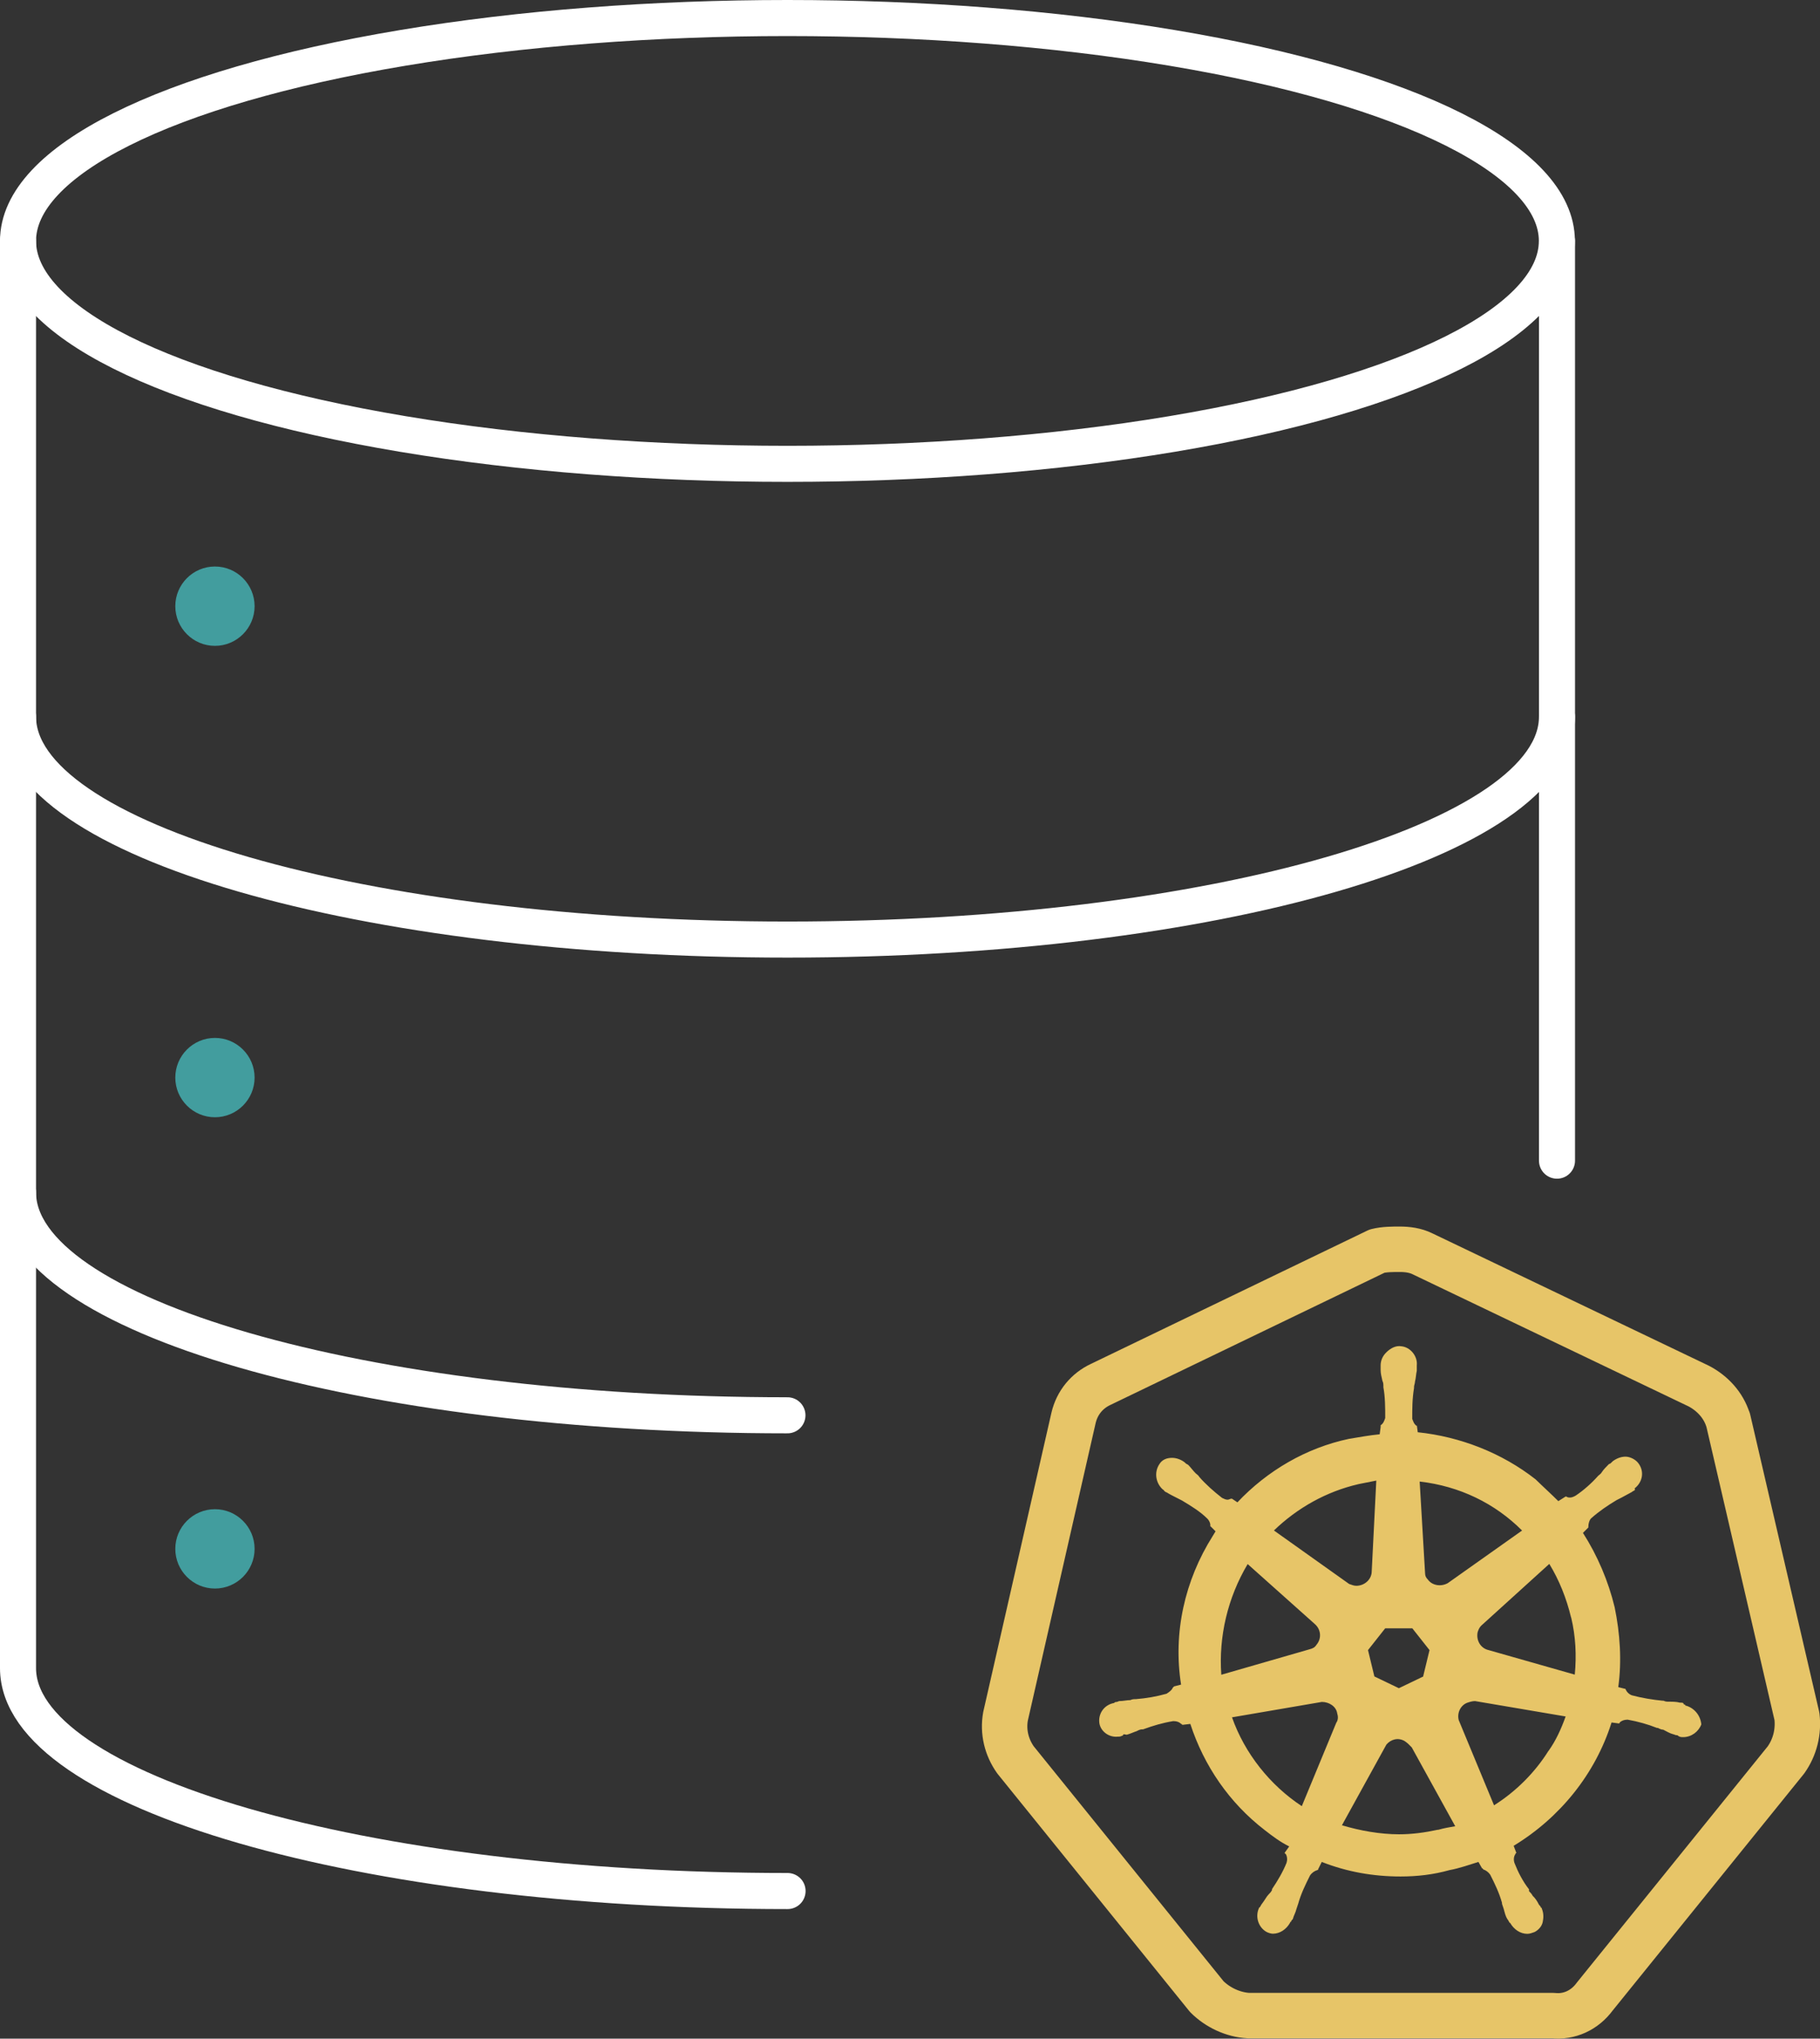 <?xml version="1.0" encoding="UTF-8"?>
<svg id="Layer_2" data-name="Layer 2" xmlns="http://www.w3.org/2000/svg" viewBox="0 0 151.48 169.57">
  <rect x="0" y="0" width="151.48" height="169.57" fill="#333333" stroke="none"/>
  <defs>
    <style>
      .cls-1 {
        stroke: #fff;
        stroke-width: 3px;
      }

      .cls-1, .cls-2 {
        fill: none;
        stroke-linecap: round;
        stroke-linejoin: round;
      }

      .cls-2 {
        stroke: #e7c568;
        stroke-width: 3.78px;
      }

      .cls-3 {
        fill: #e7c568;
      }

      .cls-3, .cls-4 {
        stroke-width: 0px;
      }

      .cls-4 {
        fill: #429d9e;
      }
    </style>
  </defs>
  <g id="Layer_1-2" data-name="Layer 1">
    <g>
      <g id="Layer_2-2" data-name="Layer 2">
        <g id="Layer_1-2" data-name="Layer 1-2">
          <path class="cls-2" d="M143.82,118.09c-.38-1.21-1.28-2.19-2.41-2.79l-23.01-11.01c-.6-.3-1.28-.38-1.89-.38s-1.28,0-1.89.15l-23.01,11.09c-1.13.53-1.96,1.51-2.26,2.79l-5.66,24.82c-.23,1.28.08,2.56.83,3.62l15.92,19.69c.91.91,2.19,1.51,3.47,1.58h25.35c1.36.15,2.64-.45,3.47-1.58l15.92-19.69c.75-1.06,1.06-2.34.91-3.62l-5.73-24.67Z"/>
          <path class="cls-3" d="M140.27,141.78h0c-.08,0-.15,0-.15-.08s-.15-.08-.3-.08c-.3-.08-.6-.08-.91-.08-.15,0-.3,0-.45-.08h-.08c-.83-.08-1.74-.23-2.56-.45-.23-.08-.45-.3-.53-.53.08,0,0,0,0,0h0l-.6-.15c.3-2.19.15-4.45-.3-6.64-.53-2.19-1.43-4.3-2.64-6.19l.45-.45h0v-.08c0-.23.08-.53.23-.68.68-.6,1.36-1.06,2.11-1.51h0c.15-.08.3-.15.45-.23.3-.15.53-.3.83-.45.08-.08.15-.08.23-.15s0-.08,0-.15h0c.68-.53.83-1.43.3-2.11-.23-.3-.68-.53-1.06-.53s-.75.15-1.06.38h0l-.08.08c-.08.08-.15.15-.23.15-.23.23-.45.45-.6.68-.08.15-.23.23-.3.3h0c-.53.6-1.21,1.21-1.89,1.66-.15.08-.3.15-.45.15-.08,0-.23,0-.3-.08h-.08l-.6.38c-.6-.6-1.28-1.21-1.89-1.81-2.79-2.19-6.26-3.55-9.81-3.92l-.08-.6h0v.08c-.23-.15-.3-.38-.38-.6,0-.83,0-1.66.15-2.56v-.08c0-.15.08-.3.08-.45.08-.3.08-.6.15-.91v-.45h0c.08-.75-.53-1.51-1.28-1.58-.45-.08-.91.15-1.28.53-.3.3-.45.68-.45,1.06h0v.38c0,.3.08.6.15.91.08.15.08.3.08.45v.08c.15.83.15,1.66.15,2.56-.08.23-.15.45-.38.6v.15h0l-.08.6c-.83.08-1.66.23-2.56.38-3.55.75-6.79,2.64-9.28,5.28l-.45-.3h-.08c-.08,0-.15.08-.3.08s-.3-.08-.45-.15c-.68-.53-1.36-1.13-1.89-1.74h0c-.08-.15-.23-.23-.3-.3-.23-.23-.38-.45-.6-.68-.08-.08-.15-.08-.23-.15s-.08-.08-.08-.08h0c-.3-.23-.68-.38-1.06-.38-.45,0-.83.15-1.06.53-.45.68-.3,1.58.3,2.11h0c.08,0,.08.08.08.08,0,0,.15.15.23.15.23.15.53.3.83.45.15.08.3.15.45.23h0c.75.45,1.51.91,2.11,1.51.15.15.3.45.23.68v-.08h0l.45.45c-.08.15-.15.23-.23.38-2.34,3.7-3.32,8.07-2.64,12.37l-.6.15h0c0,.08-.08.08-.08.08-.08.23-.3.38-.53.53-.83.23-1.66.38-2.56.45h0c-.15,0-.3,0-.45.08-.3,0-.6.08-.91.08-.08,0-.15.08-.3.08q-.08,0-.15.08h0c-.83.15-1.36.91-1.21,1.74h0c.15.68.83,1.13,1.51,1.06.15,0,.23,0,.38-.08h0q.08,0,.08-.08c0-.08.23,0,.3,0,.3-.08.6-.23.83-.3.15-.08.3-.15.45-.15h.08c.83-.3,1.58-.53,2.49-.68h.08c.23,0,.45.08.6.23.08,0,.08.08.08.08h0l.68-.08c1.13,3.47,3.24,6.56,6.19,8.83.68.53,1.28.98,2.04,1.36l-.38.53h0c0,.08.08.08.08.08.15.23.15.53.08.75-.3.75-.75,1.51-1.21,2.19v.08c-.08.15-.15.23-.3.38s-.3.45-.53.75c-.08.08-.08.15-.15.23,0,0,0,.08-.08.08h0c-.38.75-.08,1.66.6,2.04.15.08.38.15.53.15.6,0,1.13-.38,1.43-.91h0s0-.08.08-.08c0-.08.08-.15.15-.23.08-.3.23-.53.3-.83l.15-.45h0c.23-.83.6-1.58.98-2.34.15-.23.38-.38.6-.45q.08,0,.08-.08h0l.3-.6c2.11.83,4.3,1.21,6.56,1.21,1.36,0,2.72-.15,4.07-.53.83-.15,1.66-.45,2.41-.68l.3.53h0q.08,0,.08.08c.23.08.45.23.6.45.38.75.75,1.51.98,2.34v.08l.15.45c.08.3.15.6.3.83.08.08.08.15.15.23,0,0,0,.08.08.08h0c.3.53.83.91,1.43.91.23,0,.38-.08.6-.15.3-.15.6-.45.68-.83.08-.38.08-.75-.08-1.13h0c0-.08-.08-.08-.08-.08,0-.08-.08-.15-.15-.23-.15-.3-.3-.53-.53-.75-.08-.15-.15-.23-.3-.38v-.15c-.53-.68-.91-1.43-1.21-2.19-.08-.23-.08-.53.08-.75,0-.08.08-.08.08-.08h0l-.23-.6c3.85-2.34,6.79-5.96,8.15-10.26l.6.08h0c.08,0,.08-.08.08-.08.15-.15.38-.23.6-.23h.08c.83.15,1.66.38,2.41.68h.08c.15.08.3.15.45.15.3.15.53.3.83.38.08,0,.15.08.3.08q.08,0,.15.08h0c.15.08.23.08.38.08.68,0,1.28-.45,1.51-1.06-.08-.83-.68-1.43-1.36-1.58ZM118.47,139.44l-2.04.98-2.04-.98-.53-2.19,1.43-1.81h2.26l1.43,1.81-.53,2.19ZM130.77,134.54c.38,1.58.45,3.17.3,4.75l-7.17-2.04h0c-.68-.15-1.06-.83-.91-1.51.08-.23.15-.38.3-.53l5.66-5.13c.83,1.36,1.43,2.87,1.81,4.45ZM126.69,127.3l-6.19,4.38c-.53.3-1.28.23-1.66-.3-.15-.15-.23-.3-.23-.53l-.45-7.62c3.32.38,6.26,1.81,8.52,4.07h0ZM113.04,123.45l1.51-.3-.38,7.54h0c0,.68-.6,1.21-1.28,1.21-.23,0-.38-.08-.6-.15l-6.26-4.45c1.96-1.89,4.38-3.24,7.02-3.85ZM103.84,130.09l5.58,4.98h0c.53.45.6,1.21.15,1.74-.15.23-.3.3-.6.38l-7.32,2.11c-.23-3.17.53-6.41,2.19-9.2ZM102.55,142.84l7.47-1.28c.6,0,1.21.38,1.28.98.08.23.08.53-.08.75h0l-2.87,6.94c-2.64-1.74-4.75-4.38-5.81-7.39ZM119.68,152.19c-1.06.23-2.11.38-3.24.38-1.58,0-3.24-.3-4.75-.75l3.7-6.71c.38-.45.98-.6,1.51-.3.23.15.38.3.6.53h0l3.62,6.56c-.45.08-.91.15-1.43.3ZM128.88,145.63c-1.13,1.81-2.72,3.39-4.53,4.53l-2.94-7.09c-.15-.6.15-1.21.68-1.43.23-.08.45-.15.68-.15l7.54,1.28c-.38,1.06-.83,2.04-1.43,2.87Z"/>
        </g>
      </g>
      <g>
        <ellipse class="cls-1" cx="65.54" cy="20.04" rx="64.04" ry="18.54"/>
        <path class="cls-1" d="M129.59,59.61c0,10.24-28.67,18.54-64.04,18.54S1.5,69.85,1.5,59.61"/>
        <path class="cls-4" d="M21.19,50.42c0,1.82-1.48,3.3-3.3,3.3s-3.3-1.48-3.3-3.3,1.48-3.3,3.3-3.3,3.3,1.48,3.3,3.3Z"/>
        <path class="cls-4" d="M21.19,89.63c0,1.82-1.48,3.3-3.3,3.3s-3.3-1.48-3.3-3.3,1.48-3.3,3.3-3.3,3.3,1.48,3.3,3.3Z"/>
        <path class="cls-4" d="M21.19,128.83c0,1.82-1.48,3.3-3.3,3.3s-3.3-1.48-3.3-3.3,1.48-3.3,3.3-3.3,3.3,1.48,3.3,3.3Z"/>
        <line class="cls-1" x1="129.59" y1="96.54" x2="129.59" y2="20.04"/>
        <path class="cls-1" d="M1.5,99.18c0,10.24,28.67,18.54,64.04,18.54"/>
        <path class="cls-1" d="M1.5,20.04v118.71c0,10.24,28.67,18.54,64.05,18.54"/>
      </g>
    </g>
  </g>
</svg>